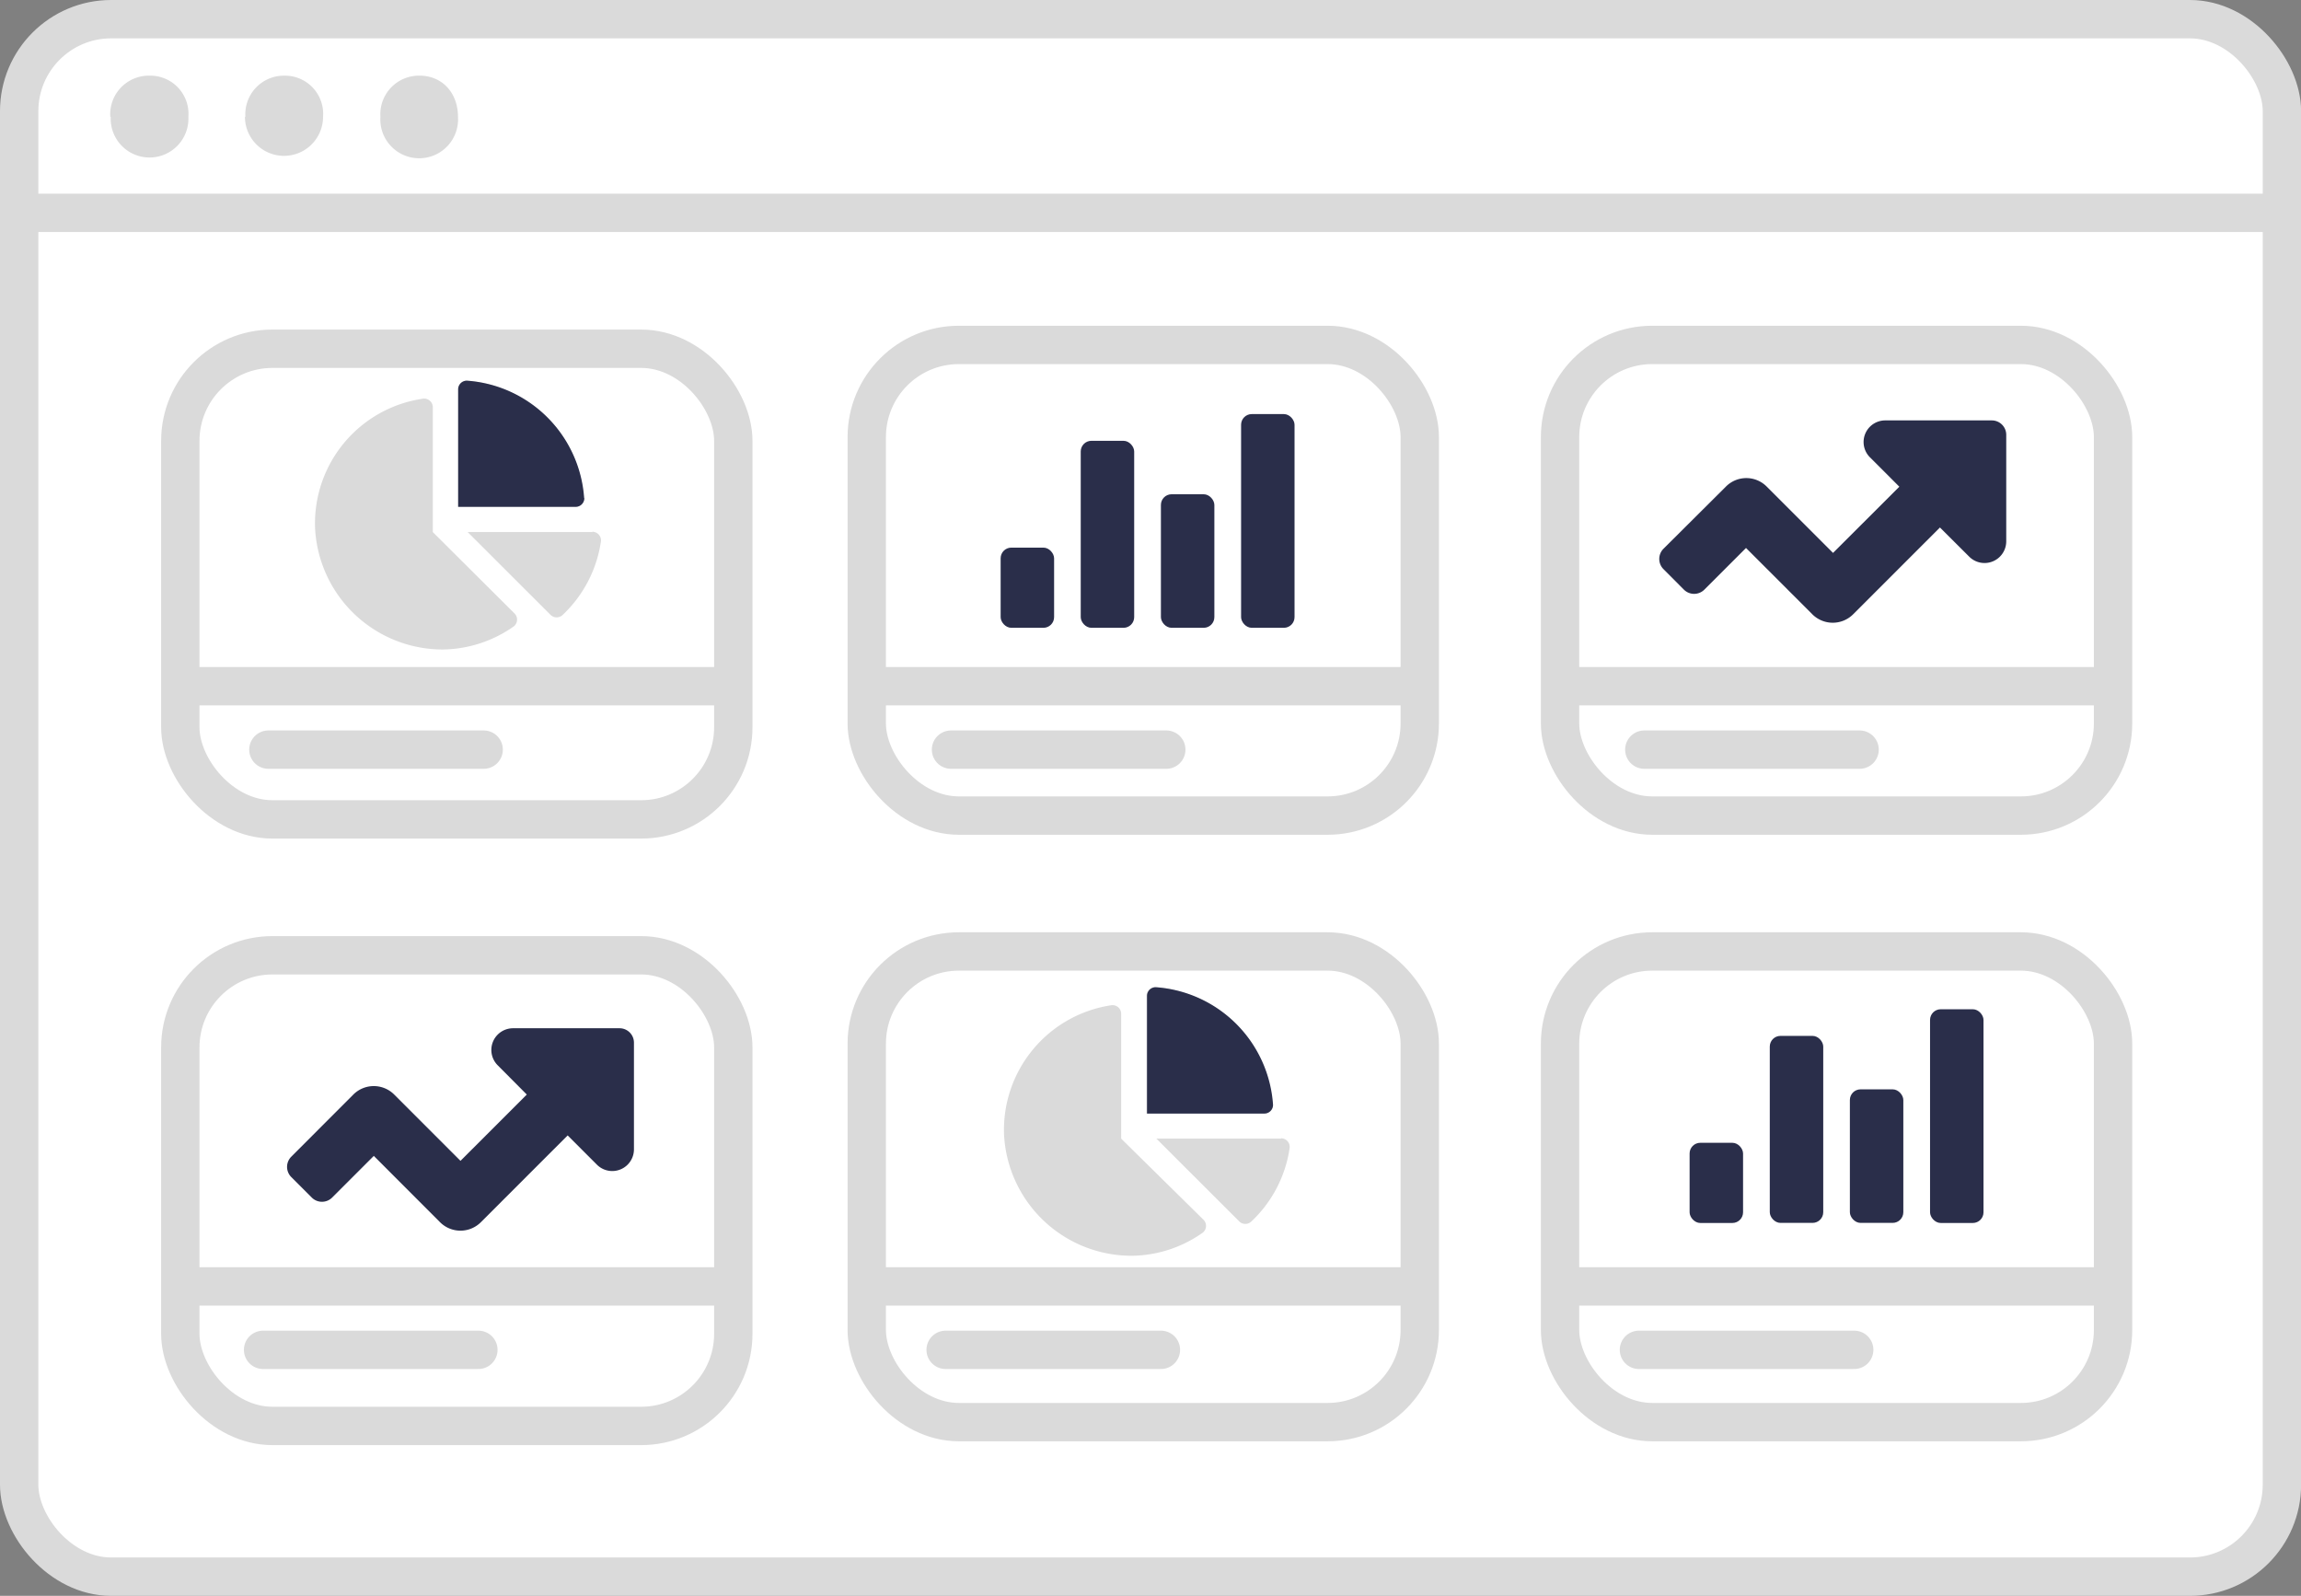 <svg id="Ebene_1" data-name="Ebene 1" xmlns="http://www.w3.org/2000/svg" viewBox="0 0 265.18 183.91"><rect x="0" y="0" width="265.18" height="183.91" fill="#808080" stroke="none"/><defs><style>.cls-1,.cls-4{fill:#fff;}.cls-1,.cls-2,.cls-4,.cls-5{stroke:#dadada;stroke-miterlimit:10;}.cls-1{stroke-width:4.42px;}.cls-2,.cls-5{fill:none;}.cls-2,.cls-4,.cls-5{stroke-width:4.42px;}.cls-3{fill:#dadada;}.cls-5{stroke-linecap:round;}.cls-6{fill:#2a2e4a;}</style></defs><title>analyse04</title><rect class="cls-1" x="2.21" y="2.21" width="260.77" height="179.49" rx="10.6"/><line class="cls-2" x1="2.21" y1="24.53" x2="262.98" y2="24.53"/><path class="cls-3" d="M25,16.74A4.45,4.45,0,0,1,29.52,12,4.4,4.4,0,0,1,34,16.74a4.48,4.48,0,1,1-8.95,0Z" transform="translate(-12.29 -3.28)"/><path class="cls-3" d="M40.57,16.74A4.45,4.45,0,0,1,45.08,12a4.4,4.4,0,0,1,4.44,4.74,4.48,4.48,0,1,1-9,0Z" transform="translate(-12.29 -3.28)"/><path class="cls-3" d="M56.13,16.74A4.45,4.45,0,0,1,60.64,12c2.63,0,4.43,2,4.43,4.74a4.48,4.48,0,1,1-8.94,0Z" transform="translate(-12.29 -3.28)"/><rect class="cls-4" x="20.78" y="40.19" width="63.73" height="54.24" rx="10.62"/><rect class="cls-4" x="20.78" y="110.09" width="63.73" height="54.24" rx="10.62"/><rect class="cls-4" x="99.89" y="39.75" width="63.73" height="54.24" rx="10.62"/><rect class="cls-4" x="99.89" y="109.65" width="63.73" height="54.24" rx="10.62"/><rect class="cls-4" x="179.79" y="39.75" width="63.73" height="54.24" rx="10.62"/><rect class="cls-4" x="179.79" y="109.65" width="63.73" height="54.24" rx="10.62"/><line class="cls-2" x1="21.67" y1="79.08" x2="84.51" y2="79.08"/><line class="cls-5" x1="30.93" y1="86.39" x2="55.74" y2="86.39"/><line class="cls-2" x1="100.33" y1="79.08" x2="163.18" y2="79.08"/><line class="cls-5" x1="109.6" y1="86.39" x2="134.41" y2="86.39"/><line class="cls-2" x1="180.23" y1="79.08" x2="243.08" y2="79.08"/><line class="cls-5" x1="189.5" y1="86.39" x2="214.31" y2="86.39"/><line class="cls-2" x1="21.05" y1="148.25" x2="83.9" y2="148.25"/><line class="cls-5" x1="30.32" y1="155.56" x2="55.13" y2="155.56"/><line class="cls-2" x1="99.71" y1="148.25" x2="162.56" y2="148.25"/><line class="cls-5" x1="108.98" y1="155.56" x2="133.79" y2="155.56"/><line class="cls-2" x1="179.61" y1="148.25" x2="242.46" y2="148.25"/><line class="cls-5" x1="188.88" y1="155.56" x2="213.69" y2="155.56"/><path class="cls-3" d="M80.57,64.6H66.19l9.58,9.57a1,1,0,0,0,1.34,0,14.54,14.54,0,0,0,4.44-8.53,1,1,0,0,0-1-1.08Zm-1-3.93A14.57,14.57,0,0,0,66.09,47.15a1,1,0,0,0-1,1V61.69H78.63a1,1,0,0,0,1-1ZM62.17,64.6V50.22a1,1,0,0,0-1.09-1A14.53,14.53,0,0,0,48.6,64.13a14.73,14.73,0,0,0,14.72,14,14.48,14.48,0,0,0,8.19-2.67,1,1,0,0,0,.1-1.46Z" transform="translate(-12.29 -3.28)"/><path class="cls-6" d="M79.61,60.67A14.57,14.57,0,0,0,66.09,47.15a1,1,0,0,0-1,1V61.69H78.63a1,1,0,0,0,1-1Z" transform="translate(-12.29 -3.28)"/><rect class="cls-6" x="133.79" y="56.96" width="6.16" height="15.39" rx="1.23"/><rect class="cls-6" x="143.03" y="47.72" width="6.16" height="24.63" rx="1.23"/><rect class="cls-6" x="115.32" y="63.11" width="6.16" height="9.24" rx="1.23"/><rect class="cls-6" x="124.55" y="50.8" width="6.16" height="21.55" rx="1.23"/><rect class="cls-6" x="213.19" y="125.54" width="6.16" height="15.39" rx="1.23"/><rect class="cls-6" x="222.43" y="116.31" width="6.16" height="24.63" rx="1.23"/><rect class="cls-6" x="194.72" y="131.7" width="6.16" height="9.24" rx="1.23"/><rect class="cls-6" x="203.96" y="119.38" width="6.16" height="21.55" rx="1.23"/><path class="cls-6" d="M241.87,51.73H229.58A2.49,2.49,0,0,0,227.81,56l3.37,3.37L223.54,67l-7.64-7.64a3.31,3.31,0,0,0-4.71,0L204,66.52a1.66,1.66,0,0,0,0,2.35l2.35,2.36a1.67,1.67,0,0,0,2.36,0l4.8-4.8,7.64,7.64a3.33,3.33,0,0,0,4.71,0l10-10,3.38,3.37a2.5,2.5,0,0,0,4.26-1.77V53.39A1.66,1.66,0,0,0,241.87,51.73Z" transform="translate(-12.29 -3.28)"/><path class="cls-6" d="M83.71,121.78H71.42a2.5,2.5,0,0,0-1.77,4.27L73,129.42l-7.64,7.64-7.64-7.64a3.33,3.33,0,0,0-4.71,0l-7.15,7.16a1.66,1.66,0,0,0,0,2.35l2.36,2.36a1.66,1.66,0,0,0,2.35,0l4.8-4.8L63,144.13a3.33,3.33,0,0,0,4.71,0l10-10,3.38,3.38a2.5,2.5,0,0,0,4.26-1.77V123.45A1.66,1.66,0,0,0,83.71,121.78Z" transform="translate(-12.29 -3.28)"/><path class="cls-3" d="M159.94,134.5H145.56l9.58,9.57a1,1,0,0,0,1.34,0,14.49,14.49,0,0,0,4.44-8.53,1,1,0,0,0-1-1.08Zm-1-3.93a14.57,14.57,0,0,0-13.52-13.52,1,1,0,0,0-1,1v13.56H158a1,1,0,0,0,1-1Zm-17.44,3.93V120.12a1,1,0,0,0-1.09-1A14.53,14.53,0,0,0,128,134a14.72,14.72,0,0,0,14.72,14,14.4,14.4,0,0,0,8.19-2.67,1,1,0,0,0,.1-1.46Z" transform="translate(-12.29 -3.28)"/><path class="cls-6" d="M159,130.57a14.57,14.57,0,0,0-13.52-13.52,1,1,0,0,0-1,1v13.56H158a1,1,0,0,0,1-1Z" transform="translate(-12.29 -3.28)"/></svg>